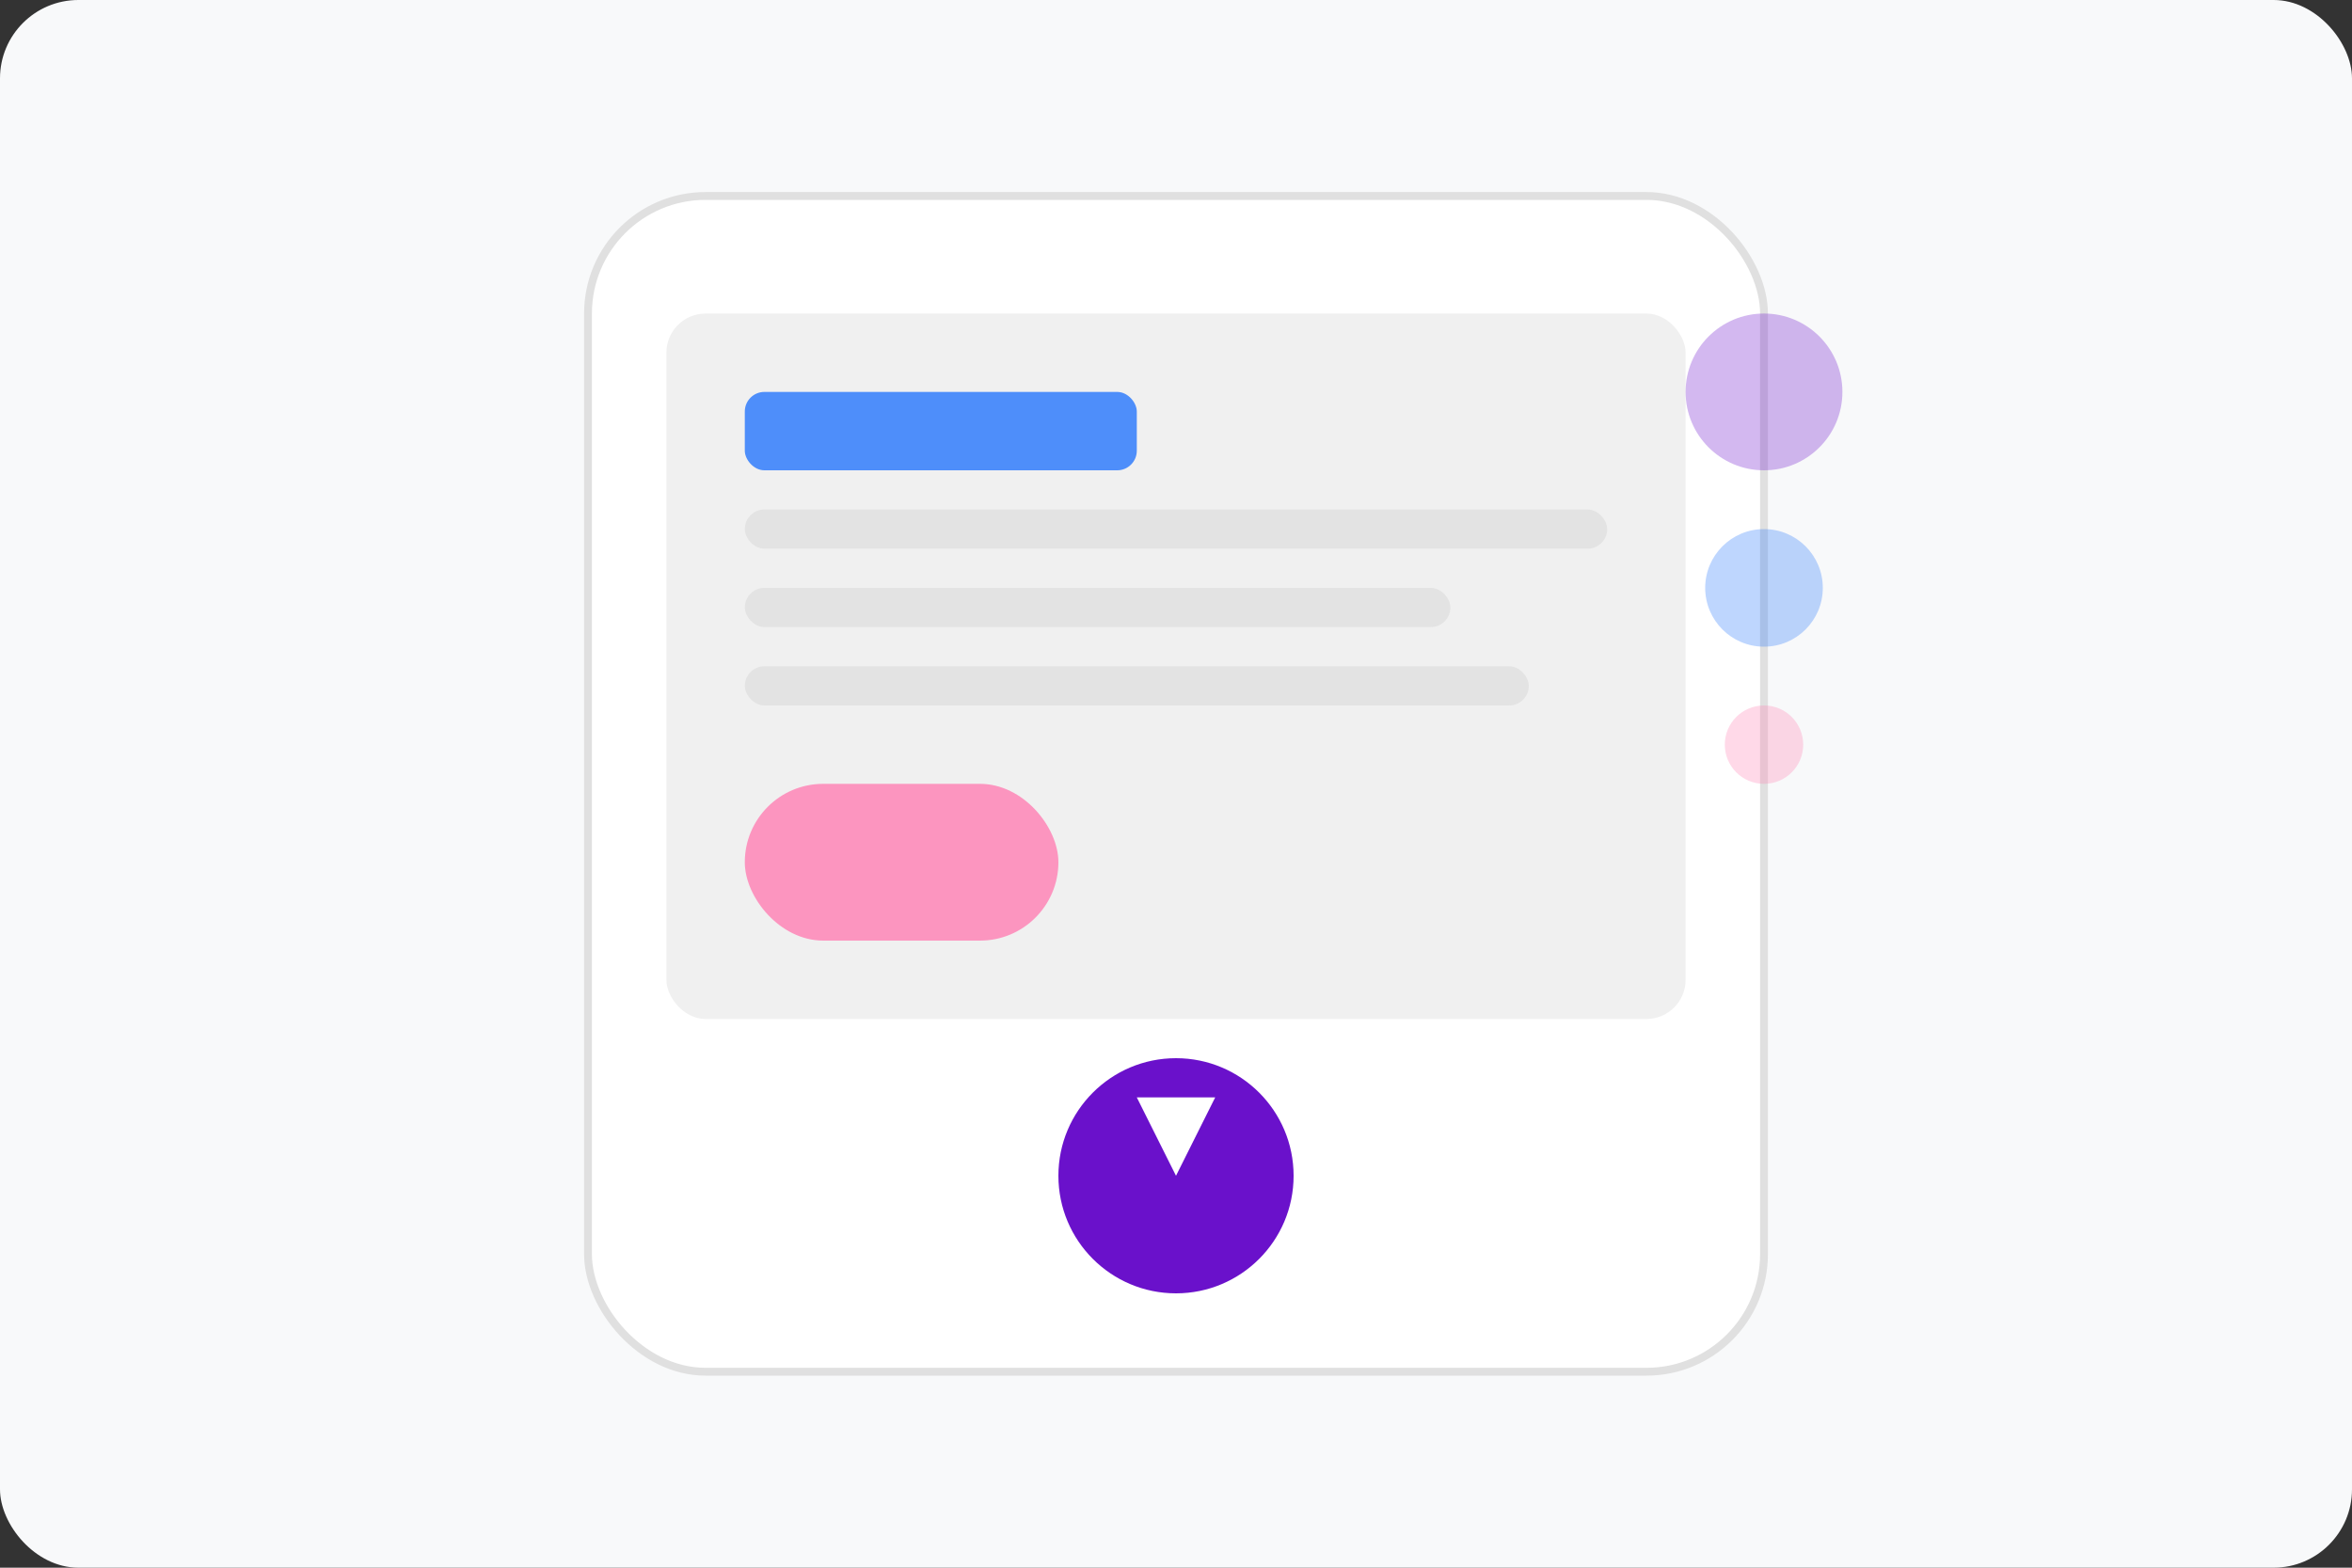 <svg width="600" height="400" viewBox="0 0 600 400" fill="none" xmlns="http://www.w3.org/2000/svg">
  <rect x="0" y="0" width="600" height="400" fill="#333333" stroke="none"/>
  <rect width="600" height="400" rx="20" fill="#f8f9fa"/>
  <rect x="150" y="50" width="300" height="300" rx="30" fill="white" stroke="#e0e0e0" stroke-width="2"/>
  <rect x="170" y="80" width="260" height="180" rx="10" fill="#f0f0f0"/>
  <circle cx="300" cy="300" r="30" fill="#6a11cb"/>
  <g opacity="0.8">
    <rect x="190" y="100" width="100" height="20" rx="5" fill="#2575fc"/>
    <rect x="190" y="130" width="220" height="10" rx="5" fill="#e0e0e0"/>
    <rect x="190" y="150" width="180" height="10" rx="5" fill="#e0e0e0"/>
    <rect x="190" y="170" width="200" height="10" rx="5" fill="#e0e0e0"/>
    <rect x="190" y="200" width="80" height="40" rx="20" fill="#ff7eb3"/>
  </g>
  <g opacity="0.3">
    <circle cx="450" cy="100" r="20" fill="#6a11cb"/>
    <circle cx="450" cy="150" r="15" fill="#2575fc"/>
    <circle cx="450" cy="190" r="10" fill="#ff7eb3"/>
  </g>
  <path d="M300 300L310 280H290L300 300Z" fill="white"/>
</svg>